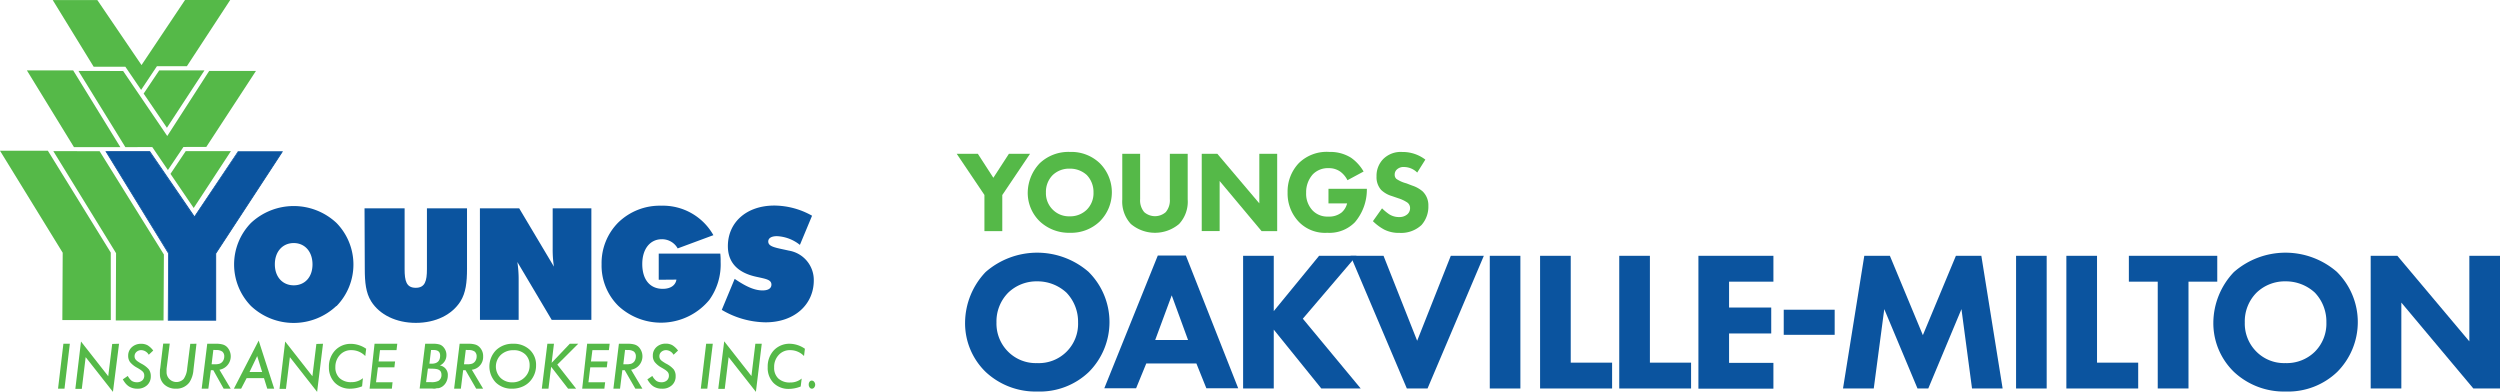<svg id="Layer_1" data-name="Layer 1" xmlns="http://www.w3.org/2000/svg" viewBox="0 0 504 78.98">
  <defs>
    <style>
      .cls-1 {
        fill: #55b948;
      }

      .cls-2 {
        fill: #0b549f;
      }
    </style>
  </defs>
  <title>youngs-insurance-oakville-logo</title>
  <g>
    <g>
      <path class="cls-1" d="M198.46,39.3,192.87,31h4.26l3.13,4.84L203.4,31h4.26l-5.6,8.32v7.28h-3.6Z"/>
      <path class="cls-1" d="M221.71,32.9a8.28,8.28,0,0,1,0,11.74,8.33,8.33,0,0,1-6,2.29,8.58,8.58,0,0,1-6.08-2.29,8,8,0,0,1-2.44-5.8,8.72,8.72,0,0,1,2.41-5.92,8.39,8.39,0,0,1,6.11-2.29A8.28,8.28,0,0,1,221.71,32.9Zm-9.47,2.38a4.78,4.78,0,0,0-1.38,3.53,4.64,4.64,0,0,0,1.43,3.51,4.58,4.58,0,0,0,3.34,1.29,4.76,4.76,0,0,0,3.46-1.33,4.69,4.69,0,0,0,1.36-3.49,4.93,4.93,0,0,0-1.36-3.51A5,5,0,0,0,215.65,34,4.79,4.79,0,0,0,212.24,35.28Z"/>
      <path class="cls-1" d="M239.44,40.22a6.59,6.59,0,0,1-1.73,4.93,7.54,7.54,0,0,1-9.73,0,6.63,6.63,0,0,1-1.73-4.93V31h3.6v9.14a3.68,3.68,0,0,0,.82,2.62,3.29,3.29,0,0,0,4.35,0,3.68,3.68,0,0,0,.82-2.62V31h3.6Z"/>
      <path class="cls-1" d="M242.27,46.58V31h3.14L253.88,41V31h3.6v15.6h-3.14l-8.46-10.11V46.58Z"/>
      <path class="cls-1" d="M267.82,38.06h7.74v.17a10.15,10.15,0,0,1-2.41,6.57,7.17,7.17,0,0,1-5.57,2.13,7.33,7.33,0,0,1-5.71-2.18,8.27,8.27,0,0,1-2.29-5.94,8.3,8.3,0,0,1,2.25-5.91A8,8,0,0,1,268,30.63a7.85,7.85,0,0,1,4.37,1.17,8.65,8.65,0,0,1,2.53,2.78l-3.25,1.75a4.9,4.9,0,0,0-1.38-1.68,3.91,3.91,0,0,0-2.39-.75,4.24,4.24,0,0,0-3.23,1.26,5.39,5.39,0,0,0-1.33,3.7,4.89,4.89,0,0,0,1.31,3.58,4.12,4.12,0,0,0,3.16,1.22,4,4,0,0,0,2.71-.85A3.57,3.57,0,0,0,271.58,41h-3.76Z"/>
      <path class="cls-1" d="M285.71,34.79a3.81,3.81,0,0,0-2.62-1.12,1.94,1.94,0,0,0-1.52.54,1.35,1.35,0,0,0-.4,1,1.1,1.1,0,0,0,.35.86,6.37,6.37,0,0,0,2,.89l1.17.45a6.05,6.05,0,0,1,2.13,1.19,3.89,3.89,0,0,1,1.14,2.9,5.59,5.59,0,0,1-1.38,3.86,6,6,0,0,1-4.42,1.59,6.54,6.54,0,0,1-3.09-.66,10,10,0,0,1-2.29-1.7L278.62,42a9.8,9.8,0,0,0,1.45,1.2,3.67,3.67,0,0,0,2,.56,2.43,2.43,0,0,0,1.63-.54,1.61,1.61,0,0,0,.57-1.26,1.36,1.36,0,0,0-.54-1.12,7.11,7.11,0,0,0-1.83-.87l-1.28-.44a5.33,5.33,0,0,1-2.18-1.24,3.84,3.84,0,0,1-.93-2.72,4.82,4.82,0,0,1,1.35-3.51,5,5,0,0,1,3.86-1.42,7.49,7.49,0,0,1,4.63,1.54Z"/>
      <path class="cls-2" d="M219.5,54.86a14.24,14.24,0,0,1,0,20.14,14.31,14.31,0,0,1-10.35,3.93A14.72,14.72,0,0,1,198.73,75a13.66,13.66,0,0,1-4.17-10,14.93,14.93,0,0,1,4.13-10.15,15.8,15.8,0,0,1,20.81,0ZM203.26,59A8.23,8.23,0,0,0,200.89,65a8,8,0,0,0,2.45,6,7.87,7.87,0,0,0,5.73,2.2A7.91,7.91,0,0,0,217.34,65,8.46,8.46,0,0,0,215,59a8.59,8.59,0,0,0-5.9-2.28A8.21,8.21,0,0,0,203.26,59Z"/>
      <path class="cls-2" d="M241.19,73.27h-10.1l-2.05,5h-6.41l10.78-26.75h5.66l10.55,26.75H243.2Zm-1.68-4.73-3.29-9-3.33,9Z"/>
      <path class="cls-2" d="M256.79,62.72l9.14-11.15h7.54L262.65,64.25l11.67,14.07h-7.94l-9.59-11.87V78.32h-6.18V51.57h6.18Z"/>
      <path class="cls-2" d="M278.92,51.57,285.7,68.7l6.78-17.13h6.66L287.79,78.32h-4.17L272.27,51.57Z"/>
      <path class="cls-2" d="M306.51,51.57V78.32h-6.17V51.57Z"/>
      <path class="cls-2" d="M316.66,51.57V73.11H325v5.21H310.48V51.57Z"/>
      <path class="cls-2" d="M332.62,51.57V73.11h8.3v5.21H326.44V51.57Z"/>
      <path class="cls-2" d="M357.52,56.79h-8.94V62h8.5v5.22h-8.5v5.93h8.94v5.21H342.4V51.57h15.12Z"/>
      <path class="cls-2" d="M359.6,62.44h10.27V67.5H359.6Z"/>
      <path class="cls-2" d="M371.55,78.32l4.29-26.75H381l6.65,16,6.66-16h5.13l4.29,26.75h-6.17l-2.13-16-6.69,16h-2.17l-6.7-16-2.12,16Z"/>
      <path class="cls-2" d="M412.61,51.57V78.32h-6.17V51.57Z"/>
      <path class="cls-2" d="M422.76,51.57V73.11h8.3v5.21H416.58V51.57Z"/>
      <path class="cls-2" d="M441.2,56.79V78.32H435V56.79h-5.82V51.57H447v5.22Z"/>
      <path class="cls-2" d="M471.16,54.86a14.24,14.24,0,0,1,0,20.14,14.33,14.33,0,0,1-10.35,3.93A14.72,14.72,0,0,1,450.39,75a13.67,13.67,0,0,1-4.18-10,14.94,14.94,0,0,1,4.14-10.15,15.8,15.8,0,0,1,20.81,0ZM454.92,59A8.19,8.19,0,0,0,452.55,65,8,8,0,0,0,455,71a7.87,7.87,0,0,0,5.73,2.2,8.09,8.09,0,0,0,5.94-2.29A8,8,0,0,0,469,65a8.46,8.46,0,0,0-2.32-6,8.61,8.61,0,0,0-5.9-2.28A8.21,8.21,0,0,0,454.92,59Z"/>
      <path class="cls-2" d="M477.93,78.32V51.57h5.38l14.51,17.25V51.57H504V78.32h-5.37L484.11,61V78.32Z"/>
    </g>
    <g>
      <path class="cls-2" d="M96.75,42h7.92l7,11.75a22.57,22.57,0,0,1-.25-3.58V42h7.8V64.48h-8l-6.92-11.66a23.18,23.18,0,0,1,.26,3.55v8.11h-7.8Z"/>
      <path class="cls-2" d="M148.11,56.22c2.17,1.48,3.93,2.33,5.62,2.33,1.17,0,1.79-.44,1.79-1.17,0-1-1.13-1.16-3-1.57-3.84-.82-5.78-2.92-5.78-6.19,0-4.72,3.67-8.18,9.39-8.18a15.66,15.66,0,0,1,7.58,2.05l-2.45,5.88a8,8,0,0,0-4.62-1.76c-1.14,0-1.76.41-1.76,1.07,0,1.1,1.51,1.25,4.18,1.85a6,6,0,0,1,5,6c0,4.81-3.84,8.45-9.72,8.45a17.7,17.7,0,0,1-8.83-2.51Z"/>
      <path class="cls-2" d="M67.8,61.69a12.54,12.54,0,0,1-17.2,0,12,12,0,0,1,0-16.75,12.61,12.61,0,0,1,17.23,0,12,12,0,0,1,0,16.78ZM63,53.3C63,50.69,61.42,49,59.22,49s-3.81,1.67-3.81,4.28,1.61,4.24,3.81,4.24S63,55.91,63,53.3Z"/>
      <path class="cls-2" d="M73.49,42h8.08V54.27c0,2.36.35,3.75,2.24,3.75s2.26-1.39,2.26-3.75V42h8.08V54.21c0,2.7-.25,4.84-1.32,6.54-1.7,2.7-5,4.34-9,4.34s-7.33-1.67-9-4.34c-1.07-1.7-1.29-3.84-1.29-6.54Z"/>
      <path class="cls-2" d="M132.8,56.4V51.12h12.41a13.57,13.57,0,0,1,.07,1.67A12.26,12.26,0,0,1,143,60.46a12.63,12.63,0,0,1-18.33,1.22,11.44,11.44,0,0,1-3.39-8.42,11.58,11.58,0,0,1,3.39-8.43,12,12,0,0,1,8.62-3.36,11.68,11.68,0,0,1,10.53,5.94l-7.2,2.67a3.6,3.6,0,0,0-3.21-1.85c-2.29,0-3.93,1.88-3.93,5s1.54,5,4.12,5c1.57,0,2.58-.69,2.77-1.86Z"/>
      <g>
        <path class="cls-2" d="M21.4,30.57,34,51.08c0,.05-.07,13.48-.07,13.48l9.59,0V51.08L56.91,30.59H48L39.16,43.75l-9-13.19Z"/>
        <path class="cls-2" d="M30.24,30.48h-9l.15.24L33.9,51.1l-.07,13.38v.16h9.75V51.11L56.89,30.76l.16-.25H47.91l0,.07-8.7,13L30.29,30.55l-.05-.07Zm-8.7.17h8.62l8.91,13.11h0l.09.13.09-.13h0L48,30.66h8.76L43.43,51.06V64.5h0l-9.44,0h0l.07-13.42L21.54,30.65Z"/>
      </g>
      <polygon class="cls-1" points="10.63 0.01 19.62 0.01 28.53 13.12 37.3 0 46.41 0 37.68 13.34 31.64 13.34 28.45 18.12 25.27 13.45 18.88 13.45 10.63 0.01"/>
      <polygon class="cls-1" points="15.82 14.3 24.82 14.31 33.72 27.42 42.17 14.3 51.6 14.3 41.59 29.62 36.98 29.63 33.85 34.28 30.7 29.65 25.27 29.66 15.82 14.3"/>
      <polygon class="cls-1" points="32.1 14.19 41.22 14.19 33.65 25.76 28.96 18.87 32.1 14.19"/>
      <polygon class="cls-1" points="37.44 30.47 46.55 30.47 39.05 41.93 34.37 35.05 37.44 30.47"/>
      <polygon class="cls-1" points="5.42 14.19 14.75 14.19 24.26 29.66 14.91 29.66 5.42 14.19"/>
      <polygon class="cls-1" points="10.75 30.47 20.08 30.48 33.04 51.31 32.97 64.6 23.34 64.61 23.4 51.04 10.75 30.47"/>
      <polygon class="cls-1" points="0 30.39 9.65 30.39 22.33 50.92 22.34 64.52 12.57 64.52 12.64 50.95 0 30.39"/>
      <g>
        <path class="cls-1" d="M14.08,69.3,13,78.36h-1.3l1.08-9.06Z"/>
        <path class="cls-1" d="M24,69.3,22.77,79l-5.5-7-.78,6.4h-1.3l1.14-9.55,5.49,7,.8-6.51Z"/>
        <path class="cls-1" d="M30.89,70.67l-.9.85a1.81,1.81,0,0,0-1.47-.93,1.4,1.4,0,0,0-1,.35,1.13,1.13,0,0,0-.39.88,1.06,1.06,0,0,0,.27.73,2.37,2.37,0,0,0,.39.33c.18.12.4.26.66.41A5,5,0,0,1,30,74.46a2.31,2.31,0,0,1,.4,1.39,2.34,2.34,0,0,1-.75,1.81,2.78,2.78,0,0,1-2,.7A3.11,3.11,0,0,1,26,77.91a3.2,3.2,0,0,1-.66-.58,5.46,5.46,0,0,1-.58-.85l1-.69a3.21,3.21,0,0,0,.81,1,1.85,1.85,0,0,0,1,.27,1.59,1.59,0,0,0,1.11-.36,1.25,1.25,0,0,0,.4-1,1.07,1.07,0,0,0-.29-.77,3.27,3.27,0,0,0-.44-.36c-.19-.13-.43-.28-.73-.45A4.74,4.74,0,0,1,26.22,73a2.13,2.13,0,0,1-.38-1.3A2.27,2.27,0,0,1,26.57,70a2.7,2.7,0,0,1,1.91-.69,2.62,2.62,0,0,1,1.29.31A4.16,4.16,0,0,1,30.89,70.67Z"/>
        <path class="cls-1" d="M39.61,69.3,39,74.56a5.24,5.24,0,0,1-.83,2.54,3.25,3.25,0,0,1-2.72,1.26,3.32,3.32,0,0,1-2.31-.83,2.74,2.74,0,0,1-.9-2.08,5.33,5.33,0,0,1,0-.56c0-.2,0-.41.06-.62l.6-5h1.32l-.64,5.09c0,.16,0,.3,0,.43s0,.25,0,.36a2,2,0,0,0,3.44,1.25,4.17,4.17,0,0,0,.71-2.09l.63-5Z"/>
        <path class="cls-1" d="M44.24,74.54l2.27,3.82H45.09L43,74.63h-.49L42,78.36H40.66l1.12-9.06h1.77a4.66,4.66,0,0,1,1.38.16,2,2,0,0,1,.88.54,2.74,2.74,0,0,1-1.57,4.54Zm-1.23-4-.35,2.9h.62a3.17,3.17,0,0,0,1-.12,1.38,1.38,0,0,0,.6-.44,1.64,1.64,0,0,0,.33-1,1.2,1.2,0,0,0-.4-1,2,2,0,0,0-1.24-.31Z"/>
        <path class="cls-1" d="M49.72,76.23l-1.11,2.13H47.15l5-9.7,3.13,9.7h-1.4l-.66-2.13ZM50.3,75h2.55l-1-3.22Z"/>
        <path class="cls-1" d="M65.12,69.3,63.93,79l-5.49-7-.79,6.4h-1.3l1.14-9.55,5.49,7,.8-6.51Z"/>
        <path class="cls-1" d="M73.82,70.31l-.18,1.47a3.85,3.85,0,0,0-2.81-1.19,3,3,0,0,0-2.33,1A3.49,3.49,0,0,0,67.61,74a2.92,2.92,0,0,0,.86,2.24,3.35,3.35,0,0,0,2.4.8,3.5,3.5,0,0,0,2.29-.8L73,77.88a6.56,6.56,0,0,1-2.33.48,4.26,4.26,0,0,1-3.17-1.21A4.36,4.36,0,0,1,66.31,74a4.72,4.72,0,0,1,1.24-3.35,4.29,4.29,0,0,1,3.22-1.33A5.49,5.49,0,0,1,73.82,70.31Z"/>
        <path class="cls-1" d="M80.09,69.3l-.15,1.29H76.61l-.28,2.28h3.32l-.14,1.19H76.19l-.38,3h3.33L79,78.36H74.51l1-9.06Z"/>
        <path class="cls-1" d="M85.72,69.3h1.67a4.15,4.15,0,0,1,1.29.17,1.78,1.78,0,0,1,.78.58A2.33,2.33,0,0,1,90,71.59a2.27,2.27,0,0,1-1.32,2.09,1.9,1.9,0,0,1,1.6,2A2.82,2.82,0,0,1,90,76.94a2.42,2.42,0,0,1-.76.94,2.25,2.25,0,0,1-.85.38c-.16,0-.36,0-.59.07s-.5,0-.81,0H84.6Zm.55,5-.37,2.74h1a3,3,0,0,0,1.48-.25A1.36,1.36,0,0,0,89,75.57a1.52,1.52,0,0,0-.1-.56.89.89,0,0,0-.33-.39A1.52,1.52,0,0,0,88,74.4a5,5,0,0,0-.84-.07Zm.63-3.74-.33,2.76H87c1.15,0,1.73-.54,1.73-1.64,0-.75-.44-1.12-1.32-1.12Z"/>
        <path class="cls-1" d="M95.12,74.54l2.28,3.82H96l-2.15-3.73h-.48l-.46,3.73H91.55l1.11-9.06h1.78a4.63,4.63,0,0,1,1.37.16,2,2,0,0,1,.88.54,2.54,2.54,0,0,1,.71,1.88A2.58,2.58,0,0,1,95.12,74.54Zm-1.22-4-.36,2.9h.62a3.17,3.17,0,0,0,1-.12,1.38,1.38,0,0,0,.6-.44,1.64,1.64,0,0,0,.33-1,1.23,1.23,0,0,0-.39-1,2,2,0,0,0-1.25-.31Z"/>
        <path class="cls-1" d="M108.07,73.66a4.65,4.65,0,0,1-.82,2.7,4.32,4.32,0,0,1-1.69,1.48,5.19,5.19,0,0,1-2.31.52,4.53,4.53,0,0,1-3.3-1.25A4.69,4.69,0,0,1,100,70.6a4.76,4.76,0,0,1,3.43-1.3,4.68,4.68,0,0,1,3.35,1.2A4.13,4.13,0,0,1,108.07,73.66Zm-1.3,0a2.93,2.93,0,0,0-.89-2.23,3.3,3.3,0,0,0-2.38-.83,3.6,3.6,0,0,0-2.52.93,3.26,3.26,0,0,0-.07,4.65,3.3,3.3,0,0,0,2.37.9,3.4,3.4,0,0,0,2.49-1A3.26,3.26,0,0,0,106.77,73.65Z"/>
        <path class="cls-1" d="M111.68,69.3l-.47,3.85,3.66-3.85h1.7l-4.22,4.21,3.8,4.85h-1.62l-3.42-4.42-.54,4.42h-1.34l1.12-9.06Z"/>
        <path class="cls-1" d="M122.91,69.3l-.16,1.29h-3.32l-.29,2.28h3.33l-.14,1.19H119l-.37,3H122l-.16,1.29h-4.47l1-9.06Z"/>
        <path class="cls-1" d="M127.23,74.54l2.28,3.82h-1.42l-2.15-3.73h-.48L125,78.36h-1.34l1.11-9.06h1.78a4.66,4.66,0,0,1,1.38.16,2,2,0,0,1,.88.54,2.74,2.74,0,0,1-1.58,4.54Zm-1.22-4-.35,2.9h.61a3.24,3.24,0,0,0,1-.12,1.44,1.44,0,0,0,.6-.44,1.7,1.7,0,0,0,.32-1,1.23,1.23,0,0,0-.39-1,2,2,0,0,0-1.25-.31Z"/>
        <path class="cls-1" d="M136.69,70.67l-.9.85a1.8,1.8,0,0,0-1.47-.93,1.43,1.43,0,0,0-1,.35,1.13,1.13,0,0,0-.39.88,1.06,1.06,0,0,0,.27.73,2.12,2.12,0,0,0,.4.33c.17.12.39.26.65.41a5,5,0,0,1,1.56,1.17,2.25,2.25,0,0,1,.4,1.39,2.34,2.34,0,0,1-.75,1.81,2.76,2.76,0,0,1-2,.7,3.11,3.11,0,0,1-1.71-.45,2.92,2.92,0,0,1-.65-.58,4.86,4.86,0,0,1-.59-.85l1-.69a3.09,3.09,0,0,0,.82,1,1.79,1.79,0,0,0,1,.27,1.58,1.58,0,0,0,1.11-.36,1.26,1.26,0,0,0,.41-1,1.08,1.08,0,0,0-.3-.77,3.08,3.08,0,0,0-.43-.36c-.2-.13-.44-.28-.74-.45A4.68,4.68,0,0,1,132,73a2.07,2.07,0,0,1-.39-1.3,2.27,2.27,0,0,1,.73-1.73,2.7,2.7,0,0,1,1.91-.69,2.62,2.62,0,0,1,1.29.31A4.16,4.16,0,0,1,136.69,70.67Z"/>
        <path class="cls-1" d="M143.7,69.3l-1.11,9.06h-1.31l1.08-9.06Z"/>
        <path class="cls-1" d="M153.57,69.3,152.39,79l-5.5-7-.78,6.4H144.8L146,68.81l5.49,7,.79-6.51Z"/>
        <path class="cls-1" d="M162.27,70.31l-.18,1.47a3.82,3.82,0,0,0-2.81-1.19,3,3,0,0,0-2.32,1,3.49,3.49,0,0,0-.89,2.48,2.91,2.91,0,0,0,.85,2.24,3.36,3.36,0,0,0,2.41.8,3.51,3.51,0,0,0,2.29-.8l-.2,1.61a6.51,6.51,0,0,1-2.33.48,4.23,4.23,0,0,1-3.16-1.21A4.31,4.31,0,0,1,154.77,74,4.76,4.76,0,0,1,156,70.63a4.32,4.32,0,0,1,3.22-1.33A5.49,5.49,0,0,1,162.27,70.31Z"/>
        <path class="cls-1" d="M164.34,77.57a.85.85,0,0,1-.2.55.59.59,0,0,1-.46.24.56.56,0,0,1-.46-.25.94.94,0,0,1-.18-.59.87.87,0,0,1,.17-.56.53.53,0,0,1,.44-.23.6.6,0,0,1,.48.24A.91.91,0,0,1,164.34,77.57Z"/>
      </g>
    </g>
  </g>
</svg>
